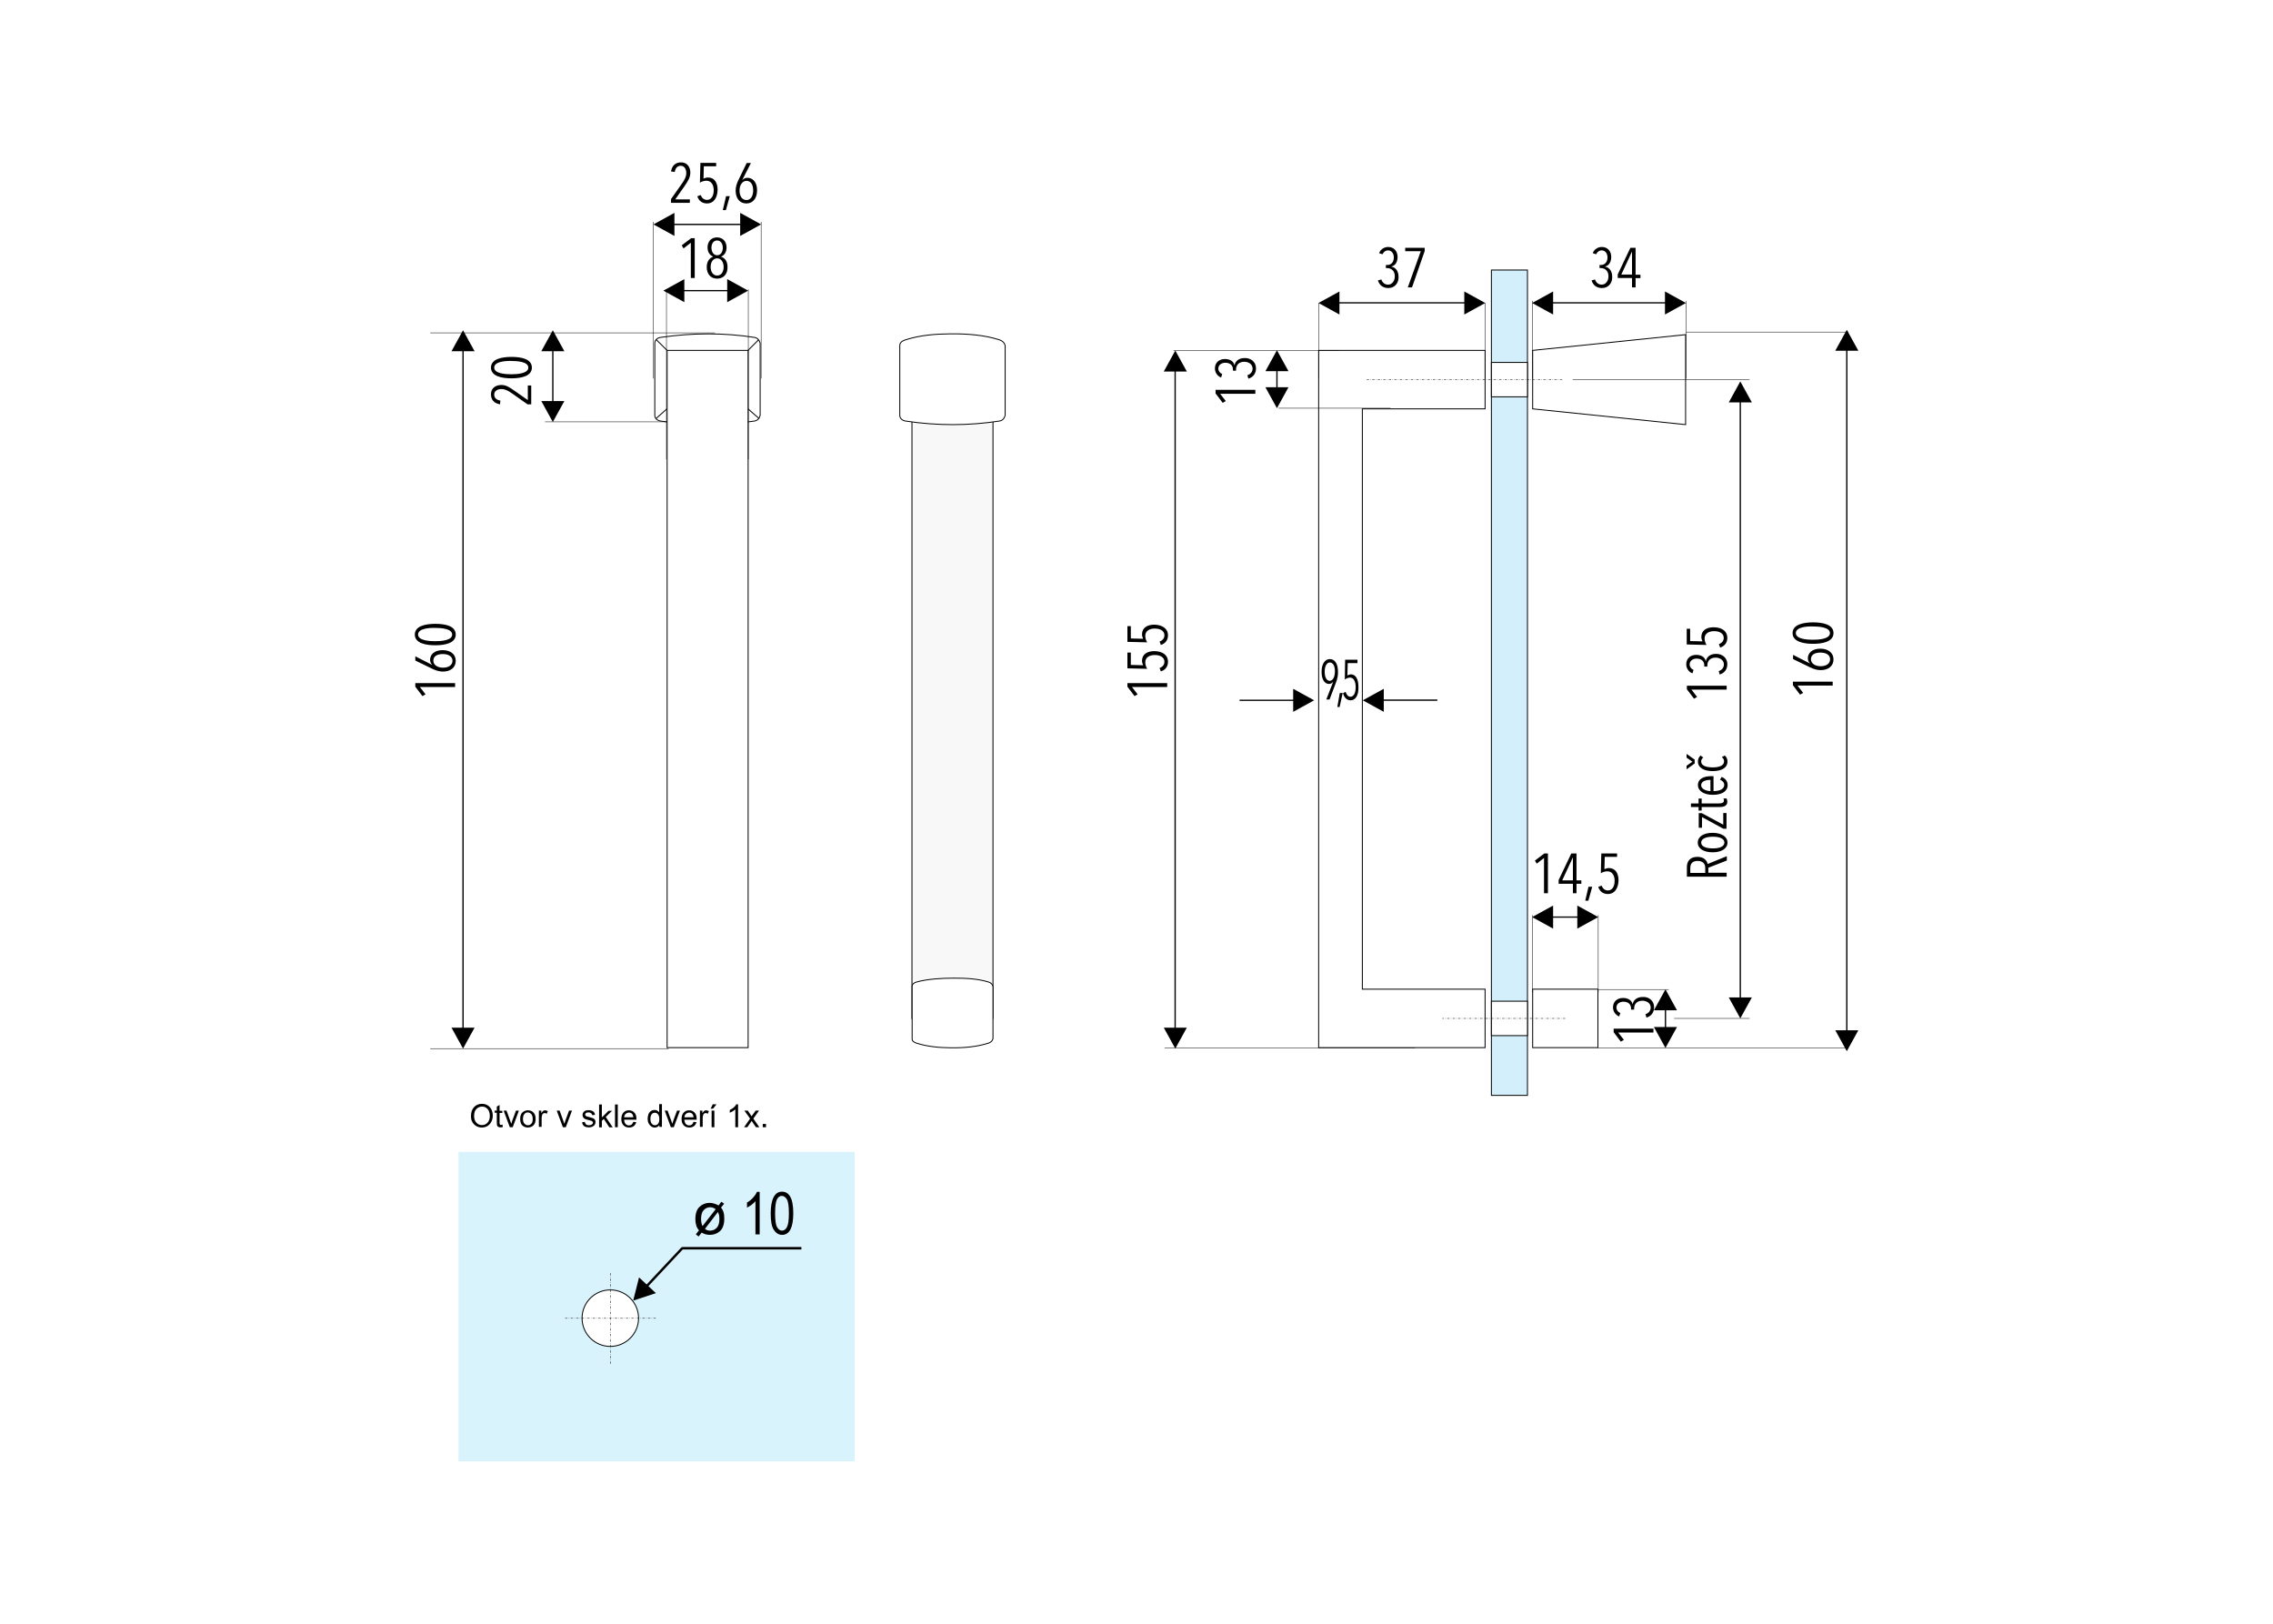 <svg xmlns="http://www.w3.org/2000/svg" xmlns:xlink="http://www.w3.org/1999/xlink" id="Layer_1" x="0px" y="0px" viewBox="0 0 1400 1000" style="enable-background:new 0 0 1400 1000;" xml:space="preserve"><style type="text/css">	.st0{fill:#FFFFFF;}	.st1{opacity:0.15;fill-rule:evenodd;clip-rule:evenodd;fill:#00AEEF;}	.st2{fill-rule:evenodd;clip-rule:evenodd;fill:#FFFFFF;}	.st3{fill:none;stroke:#000000;stroke-width:0.567;stroke-miterlimit:22.926;}	.st4{fill:none;stroke:#000000;stroke-width:0.283;stroke-miterlimit:22.926;stroke-dasharray:1.42,0.85,0.28,0.85;}	.st5{fill-rule:evenodd;clip-rule:evenodd;fill:#D3EFFC;}	.st6{fill-rule:evenodd;clip-rule:evenodd;fill:#F9F8F8;}	.st7{fill:none;stroke:#000000;stroke-width:0.283;stroke-miterlimit:22.926;stroke-dasharray:0.57,1.42;}	.st8{fill:none;stroke:#000000;stroke-width:0.17;stroke-miterlimit:22.926;stroke-dasharray:0.85,0.51,0.17,0.51;}	.st9{fill:none;stroke:#000000;stroke-width:0.567;stroke-miterlimit:22.926;stroke-dasharray:1.13,0.57;}	.st10{fill:none;stroke:#000000;stroke-width:0.283;stroke-miterlimit:22.926;}</style><rect class="st0" width="1400" height="1000"></rect><g>	<rect x="282.4" y="709.4" class="st1" width="244" height="190.6"></rect>	<path class="st2" d="M375.9,794.4c9.6,0,17.4,7.8,17.4,17.4s-7.8,17.4-17.4,17.4c-9.6,0-17.4-7.8-17.4-17.4  S366.3,794.4,375.9,794.4z"></path>	<path class="st3" d="M375.9,794.4c9.6,0,17.4,7.8,17.4,17.4s-7.8,17.4-17.4,17.4c-9.6,0-17.4-7.8-17.4-17.4  S366.3,794.4,375.9,794.4z"></path>	<line class="st4" x1="375.9" y1="839.9" x2="375.9" y2="783.8"></line>	<line class="st4" x1="403.9" y1="811.9" x2="347.9" y2="811.9"></line>	<path d="M442.6,742.4l1.7-2.3l1.7,1.2l-1.9,2.4c0.8,1,1.3,2,1.5,2.8c0.4,1.2,0.5,2.6,0.5,4.2c0,3.5-1,6.2-3,7.8  c-1.6,1.3-3.6,2-5.9,2c-1.9,0-3.6-0.5-5-1.4l-1.9,2.4l-1.7-1.3l1.9-2.5c-0.7-0.8-1.2-1.6-1.5-2.4c-0.4-1.3-0.7-2.7-0.7-4.4  c0-3.6,0.9-6.2,2.6-7.7c1.7-1.6,3.8-2.4,6.1-2.4c1,0,1.9,0.1,2.7,0.4C440.8,741.5,441.7,741.9,442.6,742.4z M440.8,744.7  c-1.1-0.8-2.2-1.2-3.4-1.2c-1.6,0-2.9,0.6-4,1.8c-1.1,1.2-1.6,3-1.6,5.4c0,1.8,0.3,3.2,0.9,4.4L440.8,744.7z M442.2,746.4l-8,10.4  c0.9,0.8,2,1.1,3.2,1.1c1.6,0,3-0.6,4.1-1.8c1.1-1.2,1.6-3,1.6-5.4c0-0.9-0.1-1.7-0.2-2.4C442.7,747.8,442.5,747.2,442.2,746.4z"></path>	<path d="M467.9,760.2h-2.6v-20.4c-0.6,0.7-1.4,1.4-2.4,2.2c-1,0.7-1.9,1.3-2.8,1.7v-3.1c1.5-0.8,2.7-1.9,3.8-3.1  c1.1-1.2,1.9-2.4,2.3-3.5h1.7V760.2z M474.7,747.3c0-4.4,0.6-7.7,1.8-10c1.2-2.3,2.9-3.4,5.2-3.4c2,0,3.6,0.9,4.8,2.7  c1.4,2.2,2.1,5.8,2.1,10.6c0,4.3-0.6,7.7-1.7,9.9c-1.2,2.3-2.9,3.4-5.2,3.4c-2,0-3.7-1-5-3C475.3,755.6,474.7,752.2,474.7,747.3z   M477.4,747.2c0,4.3,0.4,7.1,1.2,8.5c0.8,1.5,1.9,2.2,3.1,2.2c1.2,0,2.2-0.7,3-2.2c0.8-1.5,1.2-4.3,1.2-8.5s-0.4-7.1-1.2-8.5  c-0.8-1.4-1.9-2.2-3.2-2.2c-1.2,0-2.2,0.7-3,2.2C477.8,740.2,477.4,743.1,477.4,747.2z"></path>	<path d="M493.6,769.5h-73.4V768h73.4V769.5z M419.6,768.3l0.2-0.2h0.3L419.6,768.3z M420.7,769.3l-22.1,23.6l-1.1-1l22.1-23.6  l0.6-0.2L420.7,769.3z M393.6,786.7l10.4,9.7l-14,4.6L393.6,786.7z"></path>	<path d="M290.1,687.3c0-2.3,0.6-4.1,1.9-5.5c1.3-1.3,2.9-2,4.8-2c1.3,0,2.5,0.3,3.5,0.9c1,0.6,1.8,1.5,2.4,2.6  c0.5,1.1,0.8,2.4,0.8,3.8c0,1.4-0.3,2.7-0.9,3.8c-0.6,1.1-1.4,2-2.4,2.6c-1.1,0.6-2.2,0.9-3.4,0.9c-1.3,0-2.5-0.3-3.6-1  c-1-0.6-1.8-1.5-2.4-2.6S290.1,688.6,290.1,687.3z M292,687.4c0,1.7,0.5,3,1.4,4c0.9,1,2,1.5,3.4,1.5c1.4,0,2.6-0.5,3.5-1.5  s1.4-2.4,1.4-4.2c0-1.1-0.2-2.1-0.6-3c-0.4-0.9-1-1.5-1.7-2s-1.6-0.7-2.5-0.7c-1.3,0-2.5,0.5-3.4,1.4  C292.5,683.8,292,685.3,292,687.4z M309.5,692.6l0.2,1.5c-0.5,0.1-0.9,0.2-1.3,0.2c-0.6,0-1.1-0.1-1.5-0.3  c-0.4-0.2-0.6-0.5-0.7-0.8c-0.1-0.3-0.2-1-0.2-2v-5.9h-1.3V684h1.3v-2.5l1.7-1v3.6h1.7v1.3h-1.7v6c0,0.5,0,0.8,0.1,0.9  c0.1,0.2,0.2,0.3,0.3,0.4c0.1,0.1,0.3,0.1,0.6,0.1C308.9,692.7,309.2,692.7,309.5,692.6z M314,694.2l-3.8-10.2h1.8l2.2,6.1  c0.2,0.6,0.5,1.3,0.7,2c0.1-0.5,0.4-1.2,0.6-1.9l2.3-6.2h1.8l-3.8,10.2H314z M320.4,689.1c0-1.9,0.5-3.3,1.6-4.2  c0.9-0.7,1.9-1.1,3.2-1.1c1.4,0,2.6,0.5,3.4,1.4c0.9,0.9,1.3,2.2,1.3,3.8c0,1.3-0.2,2.3-0.6,3.1c-0.4,0.7-1,1.3-1.7,1.7  c-0.8,0.4-1.6,0.6-2.5,0.6c-1.4,0-2.6-0.5-3.5-1.4C320.8,692.1,320.4,690.8,320.4,689.1z M322.1,689.1c0,1.3,0.3,2.3,0.9,2.9  c0.6,0.6,1.3,1,2.1,1c0.9,0,1.6-0.3,2.2-1c0.6-0.6,0.8-1.6,0.8-3c0-1.3-0.3-2.2-0.9-2.9c-0.6-0.6-1.3-1-2.1-1c-0.9,0-1.6,0.3-2.1,1  C322.4,686.8,322.1,687.8,322.1,689.1z M331.9,694.2V684h1.5v1.6c0.4-0.7,0.8-1.2,1.1-1.4c0.3-0.2,0.7-0.4,1.1-0.4  c0.6,0,1.2,0.2,1.8,0.5l-0.6,1.6c-0.4-0.2-0.8-0.4-1.3-0.4c-0.4,0-0.7,0.1-1,0.3c-0.3,0.2-0.5,0.5-0.6,0.9c-0.2,0.6-0.3,1.3-0.3,2  v5.3H331.9z M346.7,694.2l-3.8-10.2h1.8l2.2,6.1c0.2,0.6,0.5,1.3,0.7,2c0.1-0.5,0.4-1.2,0.6-1.9l2.3-6.2h1.8l-3.8,10.2H346.7z   M358.5,691.2l1.7-0.3c0.1,0.7,0.4,1.2,0.8,1.6s1.1,0.5,1.8,0.5c0.8,0,1.4-0.2,1.8-0.5c0.4-0.3,0.6-0.7,0.6-1.1  c0-0.4-0.2-0.7-0.5-0.9c-0.3-0.2-0.8-0.4-1.8-0.6c-1.3-0.3-2.1-0.6-2.6-0.8c-0.5-0.2-0.9-0.6-1.1-1c-0.2-0.4-0.4-0.9-0.4-1.4  c0-0.5,0.1-0.9,0.3-1.3s0.5-0.7,0.8-1c0.3-0.2,0.6-0.4,1.1-0.5s1-0.2,1.5-0.2c0.8,0,1.5,0.1,2.1,0.4c0.6,0.2,1,0.5,1.3,0.9  c0.3,0.4,0.5,0.9,0.6,1.6l-1.7,0.2c-0.1-0.5-0.3-0.9-0.7-1.2c-0.4-0.3-0.9-0.5-1.5-0.5c-0.8,0-1.4,0.1-1.7,0.4  c-0.3,0.3-0.5,0.6-0.5,0.9c0,0.2,0.1,0.4,0.2,0.6c0.1,0.2,0.4,0.3,0.6,0.5c0.2,0.1,0.7,0.2,1.5,0.4c1.2,0.3,2.1,0.6,2.6,0.8  c0.5,0.2,0.9,0.5,1.1,0.9c0.3,0.4,0.4,0.9,0.4,1.5c0,0.6-0.2,1.1-0.5,1.6c-0.3,0.5-0.8,0.9-1.5,1.2c-0.6,0.3-1.3,0.4-2.1,0.4  c-1.3,0-2.3-0.3-3-0.8C359.1,693,358.7,692.2,358.5,691.2z M369,694.2v-14h1.7v8l4.1-4.1h2.2l-3.9,3.8l4.3,6.4h-2.1l-3.4-5.2  l-1.2,1.2v4H369z M378.8,694.2v-14h1.7v14H378.8z M390.1,690.9l1.8,0.2c-0.3,1-0.8,1.8-1.5,2.4c-0.8,0.6-1.7,0.9-2.9,0.9  c-1.5,0-2.7-0.5-3.5-1.4c-0.9-0.9-1.3-2.2-1.3-3.8c0-1.7,0.4-3,1.3-4s2-1.4,3.4-1.4c1.4,0,2.5,0.5,3.3,1.4c0.9,0.9,1.3,2.2,1.3,3.9  c0,0.1,0,0.3,0,0.5h-7.6c0.1,1.1,0.4,2,0.9,2.6c0.6,0.6,1.3,0.9,2.1,0.9c0.6,0,1.2-0.2,1.6-0.5S389.8,691.6,390.1,690.9z   M384.4,688.1h5.7c-0.1-0.9-0.3-1.5-0.6-1.9c-0.5-0.7-1.3-1-2.1-1c-0.8,0-1.5,0.3-2,0.8C384.8,686.5,384.5,687.2,384.4,688.1z   M406.1,694.2v-1.3c-0.6,1-1.6,1.5-2.8,1.5c-0.8,0-1.5-0.2-2.2-0.7c-0.7-0.5-1.2-1.1-1.6-1.9c-0.4-0.8-0.6-1.7-0.6-2.8  c0-1,0.2-1.9,0.5-2.8c0.3-0.8,0.8-1.5,1.5-1.9c0.7-0.5,1.4-0.7,2.3-0.7c0.6,0,1.2,0.1,1.6,0.4c0.5,0.3,0.9,0.6,1.2,1v-5h1.7v14  H406.1z M400.6,689.1c0,1.3,0.3,2.3,0.8,2.9c0.5,0.6,1.2,1,2,1c0.7,0,1.4-0.3,1.9-0.9s0.8-1.5,0.8-2.8c0-1.4-0.3-2.4-0.8-3  c-0.5-0.7-1.2-1-2-1c-0.8,0-1.4,0.3-1.9,0.9C400.9,686.8,400.6,687.8,400.6,689.1z M413.2,694.2l-3.8-10.2h1.8l2.2,6.1  c0.2,0.6,0.5,1.3,0.7,2c0.1-0.5,0.4-1.2,0.6-1.9l2.3-6.2h1.8l-3.8,10.2H413.2z M427.2,690.9l1.8,0.2c-0.3,1-0.8,1.8-1.5,2.4  c-0.8,0.6-1.7,0.9-2.9,0.9c-1.5,0-2.7-0.5-3.5-1.4c-0.9-0.9-1.3-2.2-1.3-3.8c0-1.7,0.4-3,1.3-4s2-1.4,3.4-1.4  c1.4,0,2.5,0.5,3.3,1.4c0.9,0.9,1.3,2.2,1.3,3.9c0,0.1,0,0.3,0,0.5h-7.6c0.1,1.1,0.4,2,0.9,2.6c0.6,0.6,1.3,0.9,2.1,0.9  c0.6,0,1.2-0.2,1.6-0.5S426.9,691.6,427.2,690.9z M421.5,688.1h5.7c-0.1-0.9-0.3-1.5-0.6-1.9c-0.5-0.7-1.3-1-2.1-1  c-0.8,0-1.5,0.3-2,0.8C421.9,686.5,421.6,687.2,421.5,688.1z M431.1,694.2V684h1.5v1.6c0.4-0.7,0.8-1.2,1.1-1.4  c0.3-0.2,0.7-0.4,1.1-0.4c0.6,0,1.2,0.2,1.8,0.5l-0.6,1.6c-0.4-0.2-0.8-0.4-1.3-0.4c-0.4,0-0.7,0.1-1,0.3c-0.3,0.2-0.5,0.5-0.6,0.9  c-0.2,0.6-0.3,1.3-0.3,2v5.3H431.1z M437.7,682.8l1.3-2.7h2.3l-2.1,2.7H437.7z M438.3,694.2V684h1.7v10.2H438.3z M454.6,694.2h-1.7  v-11c-0.4,0.4-1,0.8-1.6,1.2c-0.7,0.4-1.3,0.7-1.8,0.9v-1.7c1-0.5,1.8-1,2.5-1.6c0.7-0.6,1.2-1.3,1.5-1.9h1.1V694.2z M458.3,694.2  l3.7-5.3l-3.5-4.9h2.1l1.6,2.4c0.3,0.5,0.5,0.8,0.7,1.1c0.3-0.4,0.5-0.8,0.8-1.1l1.7-2.4h2.1l-3.5,4.9l3.7,5.3h-2.1l-2.1-3.1  l-0.5-0.8l-2.7,3.9H458.3z M469.8,694.2v-2h2v2H469.8z"></path>	<line class="st3" x1="460.7" y1="215.8" x2="467.2" y2="209.3"></line>	<line class="st3" x1="410.9" y1="215.8" x2="404.1" y2="209.1"></line>	<line class="st3" x1="460.7" y1="251.8" x2="467.6" y2="257.8"></line>	<line class="st3" x1="410.9" y1="251.7" x2="404" y2="257.8"></line>	<path class="st3" d="M406.8,207.8c20-2.9,39.3-2.9,57.9,0c1.9,0.3,3,1.7,3.5,3.5v44.5c-0.5,1.9-1.6,3.2-3.5,3.5  c-18.8,2.9-38.1,3-57.9,0c-1.9-0.3-3.5-1.6-3.5-3.5c0-14.8,0-29.7,0-44.5C403.3,209.4,404.9,208.1,406.8,207.8z"></path>	<polygon class="st3" points="812.2,215.8 914.7,215.8 914.7,251.8 839.1,251.8 839.1,609.2 914.7,609.2 914.7,645.2 812.2,645.2   812.2,609.2 812.2,251.8  "></polygon>	<rect x="918.6" y="166.3" class="st5" width="22.2" height="508.3"></rect>	<rect x="918.6" y="166.3" class="st3" width="22.2" height="508.3"></rect>	<polygon class="st3" points="944,215.8 1038.2,206.1 1038.2,261.5 944,251.8  "></polygon>	<rect x="944" y="609.2" class="st3" width="40.2" height="36"></rect>	<rect x="918.6" y="223.2" class="st2" width="22.2" height="21.2"></rect>	<rect x="918.6" y="223.2" class="st3" width="22.2" height="21.2"></rect>	<rect x="918.6" y="616.6" class="st2" width="22.2" height="21.2"></rect>	<rect x="918.6" y="616.6" class="st3" width="22.2" height="21.2"></rect>	<line class="st4" x1="964.1" y1="627.2" x2="888.4" y2="627.2"></line>	<line class="st4" x1="962.2" y1="233.8" x2="841.8" y2="233.8"></line>	<rect x="561.7" y="215.8" class="st6" width="49.9" height="411.5"></rect>	<rect x="561.7" y="215.8" class="st3" width="49.9" height="411.5"></rect>	<rect x="411.8" y="609.2" class="st7" width="48" height="34.9"></rect>	<polyline class="st8" points="435.8,611.4 435.8,614.4 435.8,639.7  "></polyline>	<line class="st8" x1="449.2" y1="627.2" x2="422.4" y2="627.2"></line>	<path class="st9" d="M435.8,618.1c5,0,9,4,9,9c0,5-4,9-9,9c-5,0-9-4-9-9C426.8,622.2,430.8,618.1,435.8,618.1z"></path>	<rect x="411.8" y="216.4" class="st7" width="48" height="34.9"></rect>	<polyline class="st8" points="435.8,218 435.8,221.1 435.8,246.3  "></polyline>	<line class="st8" x1="449.2" y1="233.8" x2="422.4" y2="233.8"></line>	<path class="st9" d="M435.8,224.8c5,0,9,4,9,9c0,5-4,9-9,9c-5,0-9-4-9-9C426.8,228.8,430.8,224.8,435.8,224.8z"></path>	<path class="st2" d="M557.7,209.3c9.4-3,18.7-3.6,27.7-3.7c10.3-0.1,20.9,0.7,30.2,3.7c1.8,0.6,3,1.7,3.5,3.5v43  c-0.5,1.9-1.6,3.2-3.5,3.5c-18.8,2.9-38.1,3-57.9,0c-1.9-0.3-3.5-1.6-3.5-3.5c0-14.8,0-28.1,0-43  C554.2,210.9,555.8,209.9,557.7,209.3z"></path>	<path class="st3" d="M557.7,209.3c9.4-3,18.7-3.6,27.7-3.7c10.3-0.1,20.9,0.7,30.2,3.7c1.8,0.6,3,1.7,3.5,3.5v43  c-0.5,1.9-1.6,3.2-3.5,3.5c-18.8,2.9-38.1,3-57.9,0c-1.9-0.3-3.5-1.6-3.5-3.5c0-14.8,0-28.1,0-43  C554.2,210.9,555.8,209.9,557.7,209.3z"></path>	<rect x="410.9" y="215.8" class="st2" width="49.9" height="429.4"></rect>	<rect x="410.9" y="215.8" class="st3" width="49.9" height="429.4"></rect>	<path d="M1130.4,216l7.1-12.9l7.1,12.9H1130.4z M1137.9,214.9v420.7h-0.8V214.9H1137.9z M1130.4,634.5h14.2l-7.1,12.9L1130.4,634.5  z"></path>	<path d="M1129.3,389.9c0,5.4-6.9,6.6-12.6,6.6c-5.7,0-12.6-1.2-12.6-6.6c0-5.4,6.9-6.6,12.6-6.6  C1122.3,383.3,1129.3,384.4,1129.3,389.9z M1129.3,406.1c0,4.1-3.2,6.6-7.9,6.6c-2.3,0-4.5-0.7-6.7-1.8l-10.3-5v-2.6l10.4,5.3  l0-0.1c-0.8-0.7-1.3-1.9-1.3-3.1c0-2.8,2.2-5.9,7.7-5.9C1126.1,399.5,1129.3,402.1,1129.3,406.1z M1128.8,422.2h-21.7l3.5,4.5  l-1.9,1.1l-4.4-5.8v-2.2h24.5V422.2z M1106.1,389.9c0,3.7,7.1,4.1,10.5,4.1c3.5,0,10.5-0.4,10.5-4.1c0-3.7-7-4.1-10.5-4.1  C1113.1,385.7,1106.1,386.1,1106.1,389.9z M1115.4,406c0,2.6,2.6,4.3,5.9,4.3c3.6,0,5.9-1.6,5.9-4.3s-2.5-4.1-5.9-4.1  C1117.8,401.9,1115.4,403.2,1115.4,406z"></path>	<line class="st10" x1="410.5" y1="282.9" x2="410.5" y2="178.2"></line>	<path d="M447.9,171.9l12.9,7.1l-12.9,7.1V171.9z M449,179.4h-28.6v-0.8H449V179.4z M421.5,171.9v14.2l-12.9-7.1L421.5,171.9z"></path>	<line class="st10" x1="265" y1="205" x2="440.4" y2="205"></line>	<line class="st10" x1="402.5" y1="233.1" x2="402.5" y2="136.6"></line>	<line class="st10" x1="468.8" y1="233.1" x2="468.8" y2="136.6"></line>	<path d="M455.9,131.1l12.9,7.1l-12.9,7.1V131.1z M457,138.6h-42.7v-0.8H457V138.6z M415.4,131.1v14.2l-12.9-7.1L415.4,131.1z"></path>	<path d="M421.5,114.8l-5.6,8h9v2.1h-11.6v-2.3l6.7-9.5c1.7-2.4,2.7-4.4,2.7-6.5c0-2.4-1.1-4.5-3.4-4.5c-2,0-3.3,1.3-3.7,3.8  l-2.3-0.3c0.6-3.7,2.8-5.6,6.2-5.6c3.8,0,5.7,2.9,5.7,6.4C425.1,109.5,423.7,111.6,421.5,114.8z M435.5,125.3c-3,0-5.1-1.6-6-4.4  l2.1-0.8c0.7,1.9,2,3,3.9,3c2.4,0,4.1-2.2,4.1-5.9c0-3.5-1.6-5.9-4.5-5.9c-1.3,0-3,0.5-4,1.2l0.3-12.2h9.7v2.1h-7.6l-0.2,7.6  c0.8-0.4,1.9-0.7,2.7-0.7c4.1,0,6,3.2,6,7.7C441.8,122.4,439.2,125.3,435.5,125.3z M447.1,129.4h-1.9l2-8.6h2.3L447.1,129.4z   M459.7,125.3c-4.1,0-6.6-3.2-6.6-7.9c0-2.3,0.7-4.5,1.8-6.7l5-10.3h2.6l-5.3,10.4l0.1,0c0.7-0.8,1.9-1.3,3.1-1.3  c2.8,0,5.9,2.2,5.9,7.7C466.3,122.2,463.7,125.3,459.7,125.3z M459.8,111.4c-2.6,0-4.3,2.6-4.3,5.9c0,3.6,1.6,5.9,4.3,5.9  c2.6,0,4.1-2.5,4.1-5.9C463.9,113.9,462.6,111.4,459.8,111.4z"></path>	<path d="M425.5,171.2v-21.7L421,153l-1.1-1.9l5.8-4.4h2.2v24.5H425.5z M441.7,171.6c-4,0-6.4-2.9-6.4-7.1c0-3.3,1.5-5.5,3.9-6.4  v-0.1c-2.2-0.9-3.4-2.9-3.4-5.6c0-3.4,2-6.2,5.8-6.2c3.8,0,5.9,2.8,5.9,6.2c0,2.6-1.1,4.7-3.3,5.6v0.1c2.5,0.9,3.9,3,3.9,6.4  C448.2,168.7,445.7,171.6,441.7,171.6z M441.7,159.1c-2.4,0-4,2.2-4,5.3c0,3,1.5,5.3,4,5.3c2.6,0,4-2.3,4-5.3  C445.7,161.3,444.1,159.1,441.7,159.1z M441.7,148.1c-2.2,0-3.5,1.9-3.5,4.5c0,2.5,1.3,4.6,3.5,4.6s3.5-2.1,3.5-4.6  C445.2,150,443.8,148.1,441.7,148.1z"></path>	<line class="st10" x1="335.7" y1="259.8" x2="410.5" y2="259.8"></line>	<path d="M333.4,216.3l7.1-12.9l7.1,12.9H333.4z M340.9,215.2v32.9h-0.8v-32.9H340.9z M333.4,247h14.2l-7.1,12.9L333.4,247z"></path>	<path d="M327.6,226.4c0,5.4-6.9,6.6-12.6,6.6c-5.7,0-12.6-1.2-12.6-6.6c0-5.4,6.9-6.6,12.6-6.6  C320.7,219.8,327.6,220.9,327.6,226.4z M317.1,240.8l8,5.6v-9h2.1V249h-2.3l-9.5-6.7c-2.4-1.7-4.4-2.7-6.5-2.7  c-2.4,0-4.5,1.1-4.5,3.4c0,2,1.3,3.3,3.8,3.7L308,249c-3.7-0.6-5.6-2.8-5.6-6.2c0-3.8,2.9-5.7,6.4-5.7  C311.8,237.1,314,238.6,317.1,240.8z M304.4,226.4c0,3.7,7.1,4.1,10.5,4.1c3.5,0,10.5-0.4,10.5-4.1c0-3.7-7-4.1-10.5-4.1  C311.5,222.2,304.4,222.6,304.4,226.4z"></path>	<line class="st10" x1="460.9" y1="282.9" x2="460.9" y2="178.2"></line>	<path class="st2" d="M564.4,642.4c7.2,2.3,14.3,2.8,21.3,2.9c7.9,0.1,16.1-0.6,23.2-2.9c1.4-0.5,2.3-1.3,2.7-2.7v-32.2  c-0.4-1.4-1.3-2.3-2.7-2.7c-6.9-2.1-14.1-2.4-21.2-2.4c-7.6,0-16.4,0.5-23.2,2.4c-1.4,0.4-2.7,1.2-2.7,2.7c0,11.4,0,20.9,0,32.2  C561.7,641.2,563,641.9,564.4,642.4z"></path>	<path class="st3" d="M564.4,642.4c7.2,2.3,14.3,2.8,21.3,2.9c7.9,0.1,16.1-0.6,23.2-2.9c1.4-0.5,2.3-1.3,2.7-2.7v-32.2  c-0.4-1.4-1.3-2.3-2.7-2.7c-6.9-2.1-14.1-2.4-21.2-2.4c-7.6,0-16.4,0.5-23.2,2.4c-1.4,0.4-2.7,1.2-2.7,2.7c0,11.4,0,20.9,0,32.2  C561.7,641.2,563,641.9,564.4,642.4z"></path>	<line class="st10" x1="812.2" y1="233.1" x2="812.2" y2="186.5"></line>	<line class="st10" x1="914.8" y1="233.1" x2="914.8" y2="186.5"></line>	<line class="st10" x1="944" y1="233.1" x2="944" y2="185.3"></line>	<line class="st10" x1="1038.4" y1="233.1" x2="1038.4" y2="185.3"></line>	<path d="M901.9,179.5l12.9,7.1l-12.9,7.1V179.5z M903,186.9h-79.1v-0.8H903V186.9z M825,179.5v14.2l-12.9-7.1L825,179.5z"></path>	<path d="M855.1,177.4c-3.2,0-5.5-1.7-6.4-4.7l2.1-0.6c0.6,1.9,2.1,3.2,4.1,3.2c2.9,0,4.2-2.8,4.2-5.1c0-3.3-2-5.1-4.8-5.1h-0.7  v-1.9h0.8c2.5,0,4.1-1.8,4.1-4.7c0-2-1.1-4.3-3.6-4.3c-1.5,0-2.7,0.9-3.4,2.4l-2.1-0.7c1-2.5,3.3-3.8,5.6-3.8  c3.6,0,5.8,2.6,5.8,6.2c0,2.7-1.2,5.3-3.8,5.8v0.1c2.7,0.5,4.4,2.9,4.4,6.2C861.6,174,859.3,177.4,855.1,177.4z M869.7,177h-2.6  l8-22.3h-9.6v-2.1h12v2L869.7,177z"></path>	<path d="M1025.5,179.5l12.9,7.1l-12.9,7.1V179.5z M1026.6,186.9h-71.1v-0.8h71.1V186.9z M956.6,179.5v14.2l-12.9-7.1L956.6,179.5z"></path>	<path d="M986.7,177.4c-3.2,0-5.5-1.7-6.4-4.7l2.1-0.6c0.6,1.9,2.1,3.2,4.1,3.2c2.9,0,4.2-2.8,4.2-5.1c0-3.3-2-5.1-4.8-5.1h-0.7  v-1.9h0.8c2.5,0,4.1-1.8,4.1-4.7c0-2-1.1-4.3-3.6-4.3c-1.5,0-2.7,0.9-3.4,2.4l-2.1-0.7c1-2.5,3.3-3.8,5.6-3.8  c3.6,0,5.8,2.6,5.8,6.2c0,2.7-1.2,5.3-3.8,5.8v0.1c2.7,0.5,4.4,2.9,4.4,6.2C993.2,174,990.9,177.4,986.7,177.4z M1007.4,171.2v5.8  h-2.2v-5.8h-8.8v-2.2l7.8-16.4h3.2v16.6h3v2.1H1007.4z M1005.2,154.9L1005.2,154.9l-6.6,14.2h6.6V154.9z"></path>	<line class="st10" x1="722.8" y1="215.8" x2="824.7" y2="215.8"></line>	<line class="st10" x1="787.5" y1="251.4" x2="856.4" y2="251.4"></line>	<path d="M779.4,228.6l7.1-12.9l7.1,12.9H779.4z M786.9,227.5v12.1h-0.8v-12.1H786.9z M779.4,238.5h14.2l-7.1,12.9L779.4,238.5z"></path>	<path d="M773.6,226.8c0,3.2-1.7,5.5-4.7,6.4l-0.6-2.1c1.9-0.6,3.2-2.1,3.2-4.1c0-2.9-2.8-4.2-5.1-4.2c-3.3,0-5.1,2-5.1,4.8v0.7  h-1.9v-0.8c0-2.5-1.8-4.1-4.7-4.1c-2,0-4.3,1.1-4.3,3.6c0,1.5,0.9,2.7,2.4,3.4l-0.7,2.1c-2.5-1-3.8-3.3-3.8-5.6  c0-3.6,2.6-5.8,6.2-5.8c2.7,0,5.3,1.2,5.8,3.8h0.1c0.5-2.7,2.9-4.4,6.2-4.4C770.2,220.4,773.6,222.7,773.6,226.8z M773.2,242.5  h-21.7l3.5,4.5l-1.9,1.1l-4.4-5.8v-2.2h24.5V242.5z"></path>	<path d="M885.3,431.6h-34.2v-0.8h34.2V431.6z M852.3,424.2v14.2l-12.9-7.1L852.3,424.2z"></path>	<path d="M822.8,420.5l-3.9,10.3h-2l4.2-10.8l-0.1,0c-0.6,0.8-1.5,1.2-2.5,1.2c-2.2,0-4.5-2.1-4.5-7.5c0-4.7,2-7.8,5.1-7.8  c3.1,0,5,3,5,7.8C824.2,415.9,823.7,418.2,822.8,420.5z M819.1,408c-2,0-3.2,2.4-3.2,5.7c0,3.2,1.1,5.6,3.1,5.6  c1.9,0,3.2-2.4,3.2-5.6C822.3,410.3,821.1,408,819.1,408z"></path>	<polygon points="825.1,435.4 823.7,435.4 825.2,426.8 827,426.8  "></polygon>	<path d="M831.9,431.3c-2.3,0-4-1.6-4.7-4.4l1.6-0.8c0.6,1.9,1.6,3,3,3c1.9,0,3.2-2.2,3.2-5.9c0-3.5-1.2-5.9-3.5-5.9  c-1,0-2.3,0.5-3.2,1.2l0.2-12.2h7.6v2.1h-6l-0.2,7.6c0.6-0.4,1.5-0.7,2.1-0.7c3.2,0,4.7,3.2,4.7,7.7  C836.9,428.3,834.8,431.3,831.9,431.3z"></path>	<path d="M763.5,430.9h34.2v0.8h-34.2V430.9z M796.5,438.4v-14.2l12.9,7.1L796.5,438.4z"></path>	<line class="st10" x1="944" y1="611.4" x2="944" y2="563.6"></line>	<line class="st10" x1="984.4" y1="611.4" x2="984.4" y2="563.6"></line>	<path d="M971.5,557.7l12.9,7.1l-12.9,7.1V557.7z M972.6,565.2h-17.1v-0.8h17.1V565.2z M956.6,557.7v14.2l-12.9-7.1L956.6,557.7z"></path>	<path d="M951,550.1v-21.7l-4.5,3.5l-1.1-1.9l5.8-4.4h2.2v24.5H951z M971,544.3v5.8h-2.2v-5.8H960V542l7.8-16.4h3.2v16.6h3v2.1H971z   M968.8,528L968.8,528l-6.6,14.2h6.6V528z M978.3,554.7h-1.9l2-8.6h2.3L978.3,554.7z M990.4,550.6c-3,0-5.1-1.6-6-4.4l2.1-0.8  c0.7,1.9,2,3,3.9,3c2.4,0,4.1-2.2,4.1-5.9c0-3.5-1.6-5.9-4.5-5.9c-1.3,0-3,0.5-4,1.2l0.3-12.2h9.7v2.1h-7.6l-0.2,7.6  c0.8-0.4,1.9-0.7,2.7-0.7c4.1,0,6,3.2,6,7.7C996.7,547.6,994.1,550.6,990.4,550.6z"></path>	<line class="st10" x1="968.7" y1="233.8" x2="1077.6" y2="233.8"></line>	<line class="st10" x1="1031.1" y1="627.2" x2="1077.6" y2="627.2"></line>	<path d="M1064.8,247.8l7.1-12.9l7.1,12.9H1064.8z M1072.3,246.7v368.7h-0.8V246.7H1072.3z M1064.8,614.3h14.2l-7.1,12.9  L1064.8,614.3z"></path>	<path d="M1063.5,530l-11.3,4.4v3.1h11.3v2.4H1039v-5.9c0-3.2,1.6-6.3,6.5-6.3c4.1,0,5.9,2.4,6.3,4.4l11.8-4.8V530z M1041.1,534.5  v3.1h9.2v-3.2c0-2.6-1.7-4.2-4.7-4.2C1042.1,530.2,1041.1,532.3,1041.1,534.5z"></path>	<path d="M1063.9,409c0,3.2-1.7,5.5-4.7,6.4l-0.6-2.1c1.9-0.6,3.2-2.1,3.2-4.1c0-2.9-2.8-4.2-5.1-4.2c-3.3,0-5.1,2-5.1,4.8v0.7h-1.9  v-0.8c0-2.5-1.8-4.1-4.7-4.1c-2,0-4.3,1.1-4.3,3.6c0,1.5,0.9,2.7,2.4,3.4l-0.7,2.1c-2.5-1-3.8-3.3-3.8-5.6c0-3.6,2.6-5.8,6.2-5.8  c2.7,0,5.3,1.2,5.8,3.8h0.1c0.5-2.7,2.9-4.4,6.2-4.4C1060.5,402.6,1063.9,404.9,1063.9,409z M1043.8,467.8v2.4l-5,3.6v-2.2l3.6-2.5  l-3.6-2.5v-2.3L1043.8,467.8z M1063.9,392.8c0,3-1.6,5.1-4.4,6l-0.8-2.1c1.9-0.7,3-2,3-3.9c0-2.4-2.2-4.1-5.9-4.1  c-3.5,0-5.9,1.6-5.9,4.5c0,1.3,0.5,3,1.2,4l-12.2-0.3v-9.7h2.1v7.6l7.6,0.2c-0.4-0.8-0.7-1.9-0.7-2.7c0-4.1,3.2-6,7.7-6  C1061,386.4,1063.9,389,1063.9,392.8z M1063.5,424.7h-21.7l3.5,4.5l-1.9,1.1l-4.4-5.8v-2.2h24.5V424.7z M1063.9,493.7  c0,2.4-1.8,3.3-4.6,3.3h-11.2v2.2h-1.9V497h-4.7v-2.2h4.7v-3h1.9v3h10.7c2.1,0,3-0.6,3-1.8c0-0.4-0.1-0.9-0.3-1.2l1.8-0.1  C1063.7,492.1,1063.9,492.9,1063.9,493.7z M1064,469c0,3.9-3.7,5.9-9.1,5.9c-5.4,0-9.1-2.1-9.1-5.9c0-1.8,0.8-3,1.6-3.7l1.7,1.2  c-0.8,0.6-1.3,1.4-1.3,2.5c0,2.5,3,3.6,7.1,3.6c4.1,0,7-1.1,7-3.7c0-1.1-0.5-2-1.4-2.6l1.8-1C1063.4,466.1,1064,467.4,1064,469z   M1055.4,487.2c3.8,0,6.6-1.2,6.6-3.8c0-1.7-1.2-2.6-2.6-3.2l1-1.7c2.1,0.8,3.7,2.5,3.7,5c0,3.8-3.5,6-9.1,6c-5.4,0-9.2-2.3-9.2-6  c0-4,3.8-5.5,8.4-5.5h1.2V487.2z M1064,518.9c0,3.7-3.7,6-9.1,6c-5.5,0-9.2-2.2-9.2-6c0-3.7,3.7-6,9.2-6  C1060.3,513,1064,515.2,1064,518.9z M1063.5,510.4h-2l-13.2-7.2v6.6h-2v-9h1.9l13.2,7.1v-7.2h2V510.4z M1047.8,483.6  c0,2.6,3.7,3.6,5.7,3.6v-6.9C1050.1,480.3,1047.8,481.4,1047.8,483.6z M1047.8,518.9c0,2.5,3.1,3.6,7.2,3.6c4,0,7.1-1.1,7.1-3.6  s-3.1-3.6-7.1-3.6C1050.9,515.3,1047.8,516.5,1047.8,518.9z"></path>	<line class="st10" x1="984.2" y1="609.4" x2="1027.8" y2="609.4"></line>	<line class="st10" x1="984.2" y1="645.3" x2="1138.5" y2="645.3"></line>	<path d="M1018.7,622.2l7.1-12.9l7.1,12.9H1018.7z M1026.2,621.1v12.4h-0.8v-12.4H1026.2z M1018.7,632.5h14.2l-7.1,12.9  L1018.7,632.5z"></path>	<path d="M1018.8,620.3c0,3.2-1.7,5.5-4.7,6.4l-0.6-2.1c1.9-0.6,3.2-2.1,3.2-4.1c0-2.9-2.8-4.2-5.1-4.2c-3.3,0-5.1,2-5.1,4.8v0.7  h-1.9v-0.8c0-2.5-1.8-4.1-4.7-4.1c-2,0-4.3,1.1-4.3,3.6c0,1.5,0.9,2.7,2.4,3.4l-0.7,2.1c-2.5-1-3.8-3.3-3.8-5.6  c0-3.6,2.6-5.8,6.2-5.8c2.7,0,5.3,1.2,5.8,3.8h0.1c0.5-2.7,2.9-4.4,6.2-4.4C1015.4,613.8,1018.8,616.1,1018.8,620.3z M1018.4,635.9  h-21.7l3.5,4.5l-1.9,1.1l-4.4-5.8v-2.2h24.5V635.9z"></path>	<line class="st10" x1="1038.4" y1="204.5" x2="1138.5" y2="204.5"></line>	<line class="st10" x1="265" y1="645.8" x2="411.8" y2="645.8"></line>	<path d="M278.1,216.3l7.1-12.9l7.1,12.9H278.1z M285.6,215.2V634h-0.8V215.2H285.6z M278.1,632.9h14.2l-7.1,12.9L278.1,632.9z"></path>	<path d="M280.7,390.8c0,5.4-6.9,6.6-12.6,6.6c-5.7,0-12.6-1.2-12.6-6.6s6.9-6.6,12.6-6.6C273.8,384.2,280.7,385.3,280.7,390.8z   M280.7,407c0,4.1-3.2,6.6-7.9,6.6c-2.3,0-4.5-0.7-6.7-1.8l-10.3-5v-2.6l10.4,5.3l0-0.1c-0.8-0.7-1.3-1.9-1.3-3.1  c0-2.8,2.2-5.9,7.7-5.9C277.6,400.4,280.7,403,280.7,407z M280.3,423.1h-21.7l3.5,4.5l-1.9,1.1l-4.4-5.8v-2.2h24.5V423.1z   M257.5,390.8c0,3.7,7.1,4.1,10.5,4.1c3.5,0,10.5-0.4,10.5-4.1c0-3.7-7-4.1-10.5-4.1C264.6,386.6,257.5,387,257.5,390.8z   M266.9,406.9c0,2.6,2.6,4.3,5.9,4.3c3.6,0,5.9-1.6,5.9-4.3c0-2.6-2.5-4.1-5.9-4.1C269.3,402.8,266.9,404.1,266.9,406.9z"></path>	<path d="M716.8,228.8l7.1-12.9l7.1,12.9H716.8z M724.2,227.7V634h-0.8V227.7H724.2z M716.8,632.9h14.2l-7.1,12.9L716.8,632.9z"></path>	<path d="M719.4,391.2c0,3-1.6,5.1-4.4,6l-0.8-2.1c1.9-0.7,3-2,3-3.9c0-2.4-2.2-4.1-5.9-4.1c-3.5,0-5.9,1.6-5.9,4.5  c0,1.3,0.5,3,1.2,4l-12.2-0.3v-9.7h2.1v7.6l7.6,0.2c-0.4-0.8-0.7-1.9-0.7-2.7c0-4.1,3.2-6,7.7-6  C716.4,384.9,719.4,387.5,719.4,391.2z M719.4,407.5c0,3-1.6,5.1-4.4,6l-0.8-2.1c1.9-0.7,3-2,3-3.9c0-2.4-2.2-4.1-5.9-4.1  c-3.5,0-5.9,1.6-5.9,4.5c0,1.3,0.5,3,1.2,4l-12.2-0.3v-9.7h2.1v7.6l7.6,0.2c-0.4-0.8-0.7-1.9-0.7-2.7c0-4.1,3.2-6,7.7-6  C716.4,401.1,719.4,403.7,719.4,407.5z M718.9,423.1h-21.7l3.5,4.5l-1.9,1.1l-4.4-5.8v-2.2h24.5V423.1z"></path>	<line class="st10" x1="717.3" y1="645.3" x2="871.6" y2="645.3"></line></g></svg>